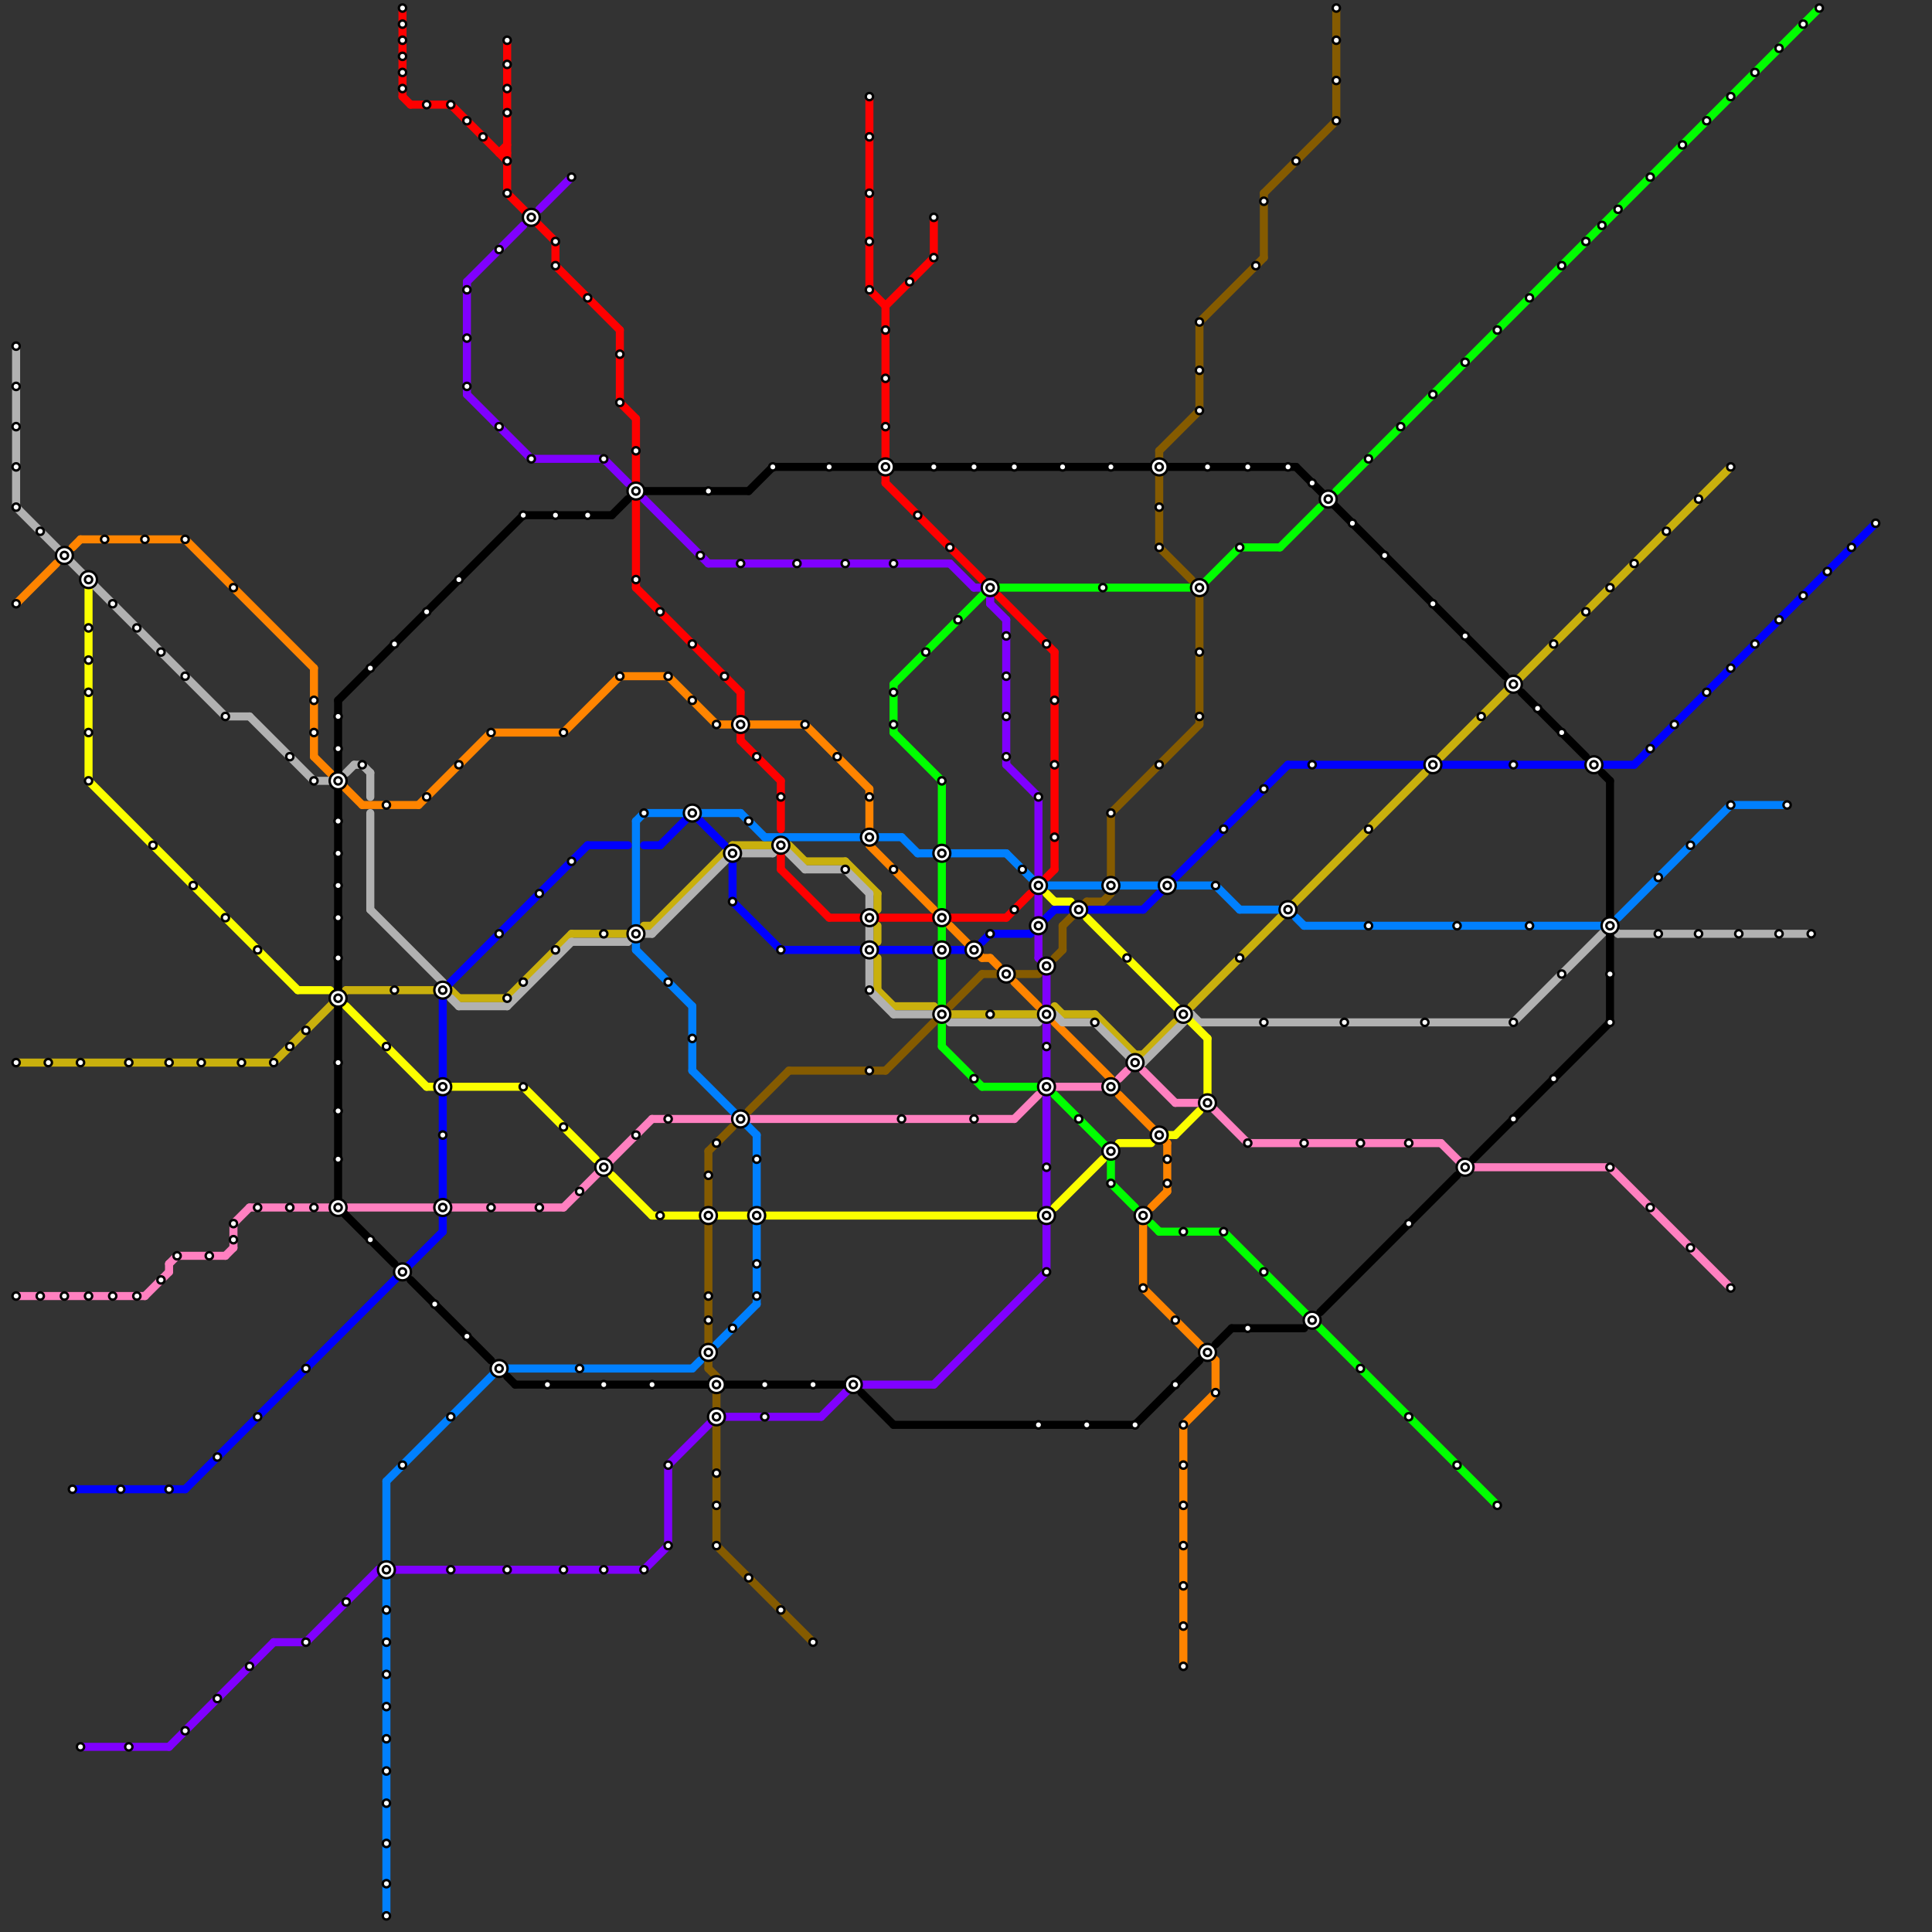
<svg version="1.1" xmlns="http://www.w3.org/2000/svg" viewBox="0 0 240 240">
<rect x="0" y="0" width="240" height="240" fill="#333333" stroke="none"/>
<style>text { font: 1px Helvetica; font-weight: 600; white-space: pre; dominant-baseline: central; } line { stroke-width: 1; fill: none; stroke-linecap: round; stroke-linejoin: round; } .c0 { stroke: #c9b00d } .c1 { stroke: #ff80c0 } .c2 { stroke: #0000ff } .c3 { stroke: #8000ff } .c4 { stroke: #ff8400 } .c5 { stroke: #b1b1b1 } .c6 { stroke: #0080ff } .c7 { stroke: #ff0000 } .c8 { stroke: #855b00 } .c9 { stroke: #fbff00 } .c10 { stroke: #000000 } .c11 { stroke: #00ff00 }</style><defs><g id="wm-xf"><circle r="1.2" fill="#000"/><circle r="0.9" fill="#fff"/><circle r="0.6" fill="#000"/><circle r="0.3" fill="#fff"/></g><g id="wm"><circle r="0.6" fill="#000"/><circle r="0.3" fill="#fff"/></g></defs><line class="c0" x1="2" y1="132" x2="34" y2="132"/><line class="c0" x1="57" y1="124" x2="63" y2="124"/><line class="c0" x1="109" y1="119" x2="109" y2="123"/><line class="c0" x1="148" y1="125" x2="177" y2="96"/><line class="c0" x1="100" y1="107" x2="105" y2="107"/><line class="c0" x1="142" y1="131" x2="146" y2="127"/><line class="c0" x1="131" y1="125" x2="132" y2="126"/><line class="c0" x1="63" y1="124" x2="71" y2="116"/><line class="c0" x1="109" y1="111" x2="109" y2="113"/><line class="c0" x1="81" y1="115" x2="91" y2="105"/><line class="c0" x1="91" y1="105" x2="96" y2="105"/><line class="c0" x1="56" y1="123" x2="57" y2="124"/><line class="c0" x1="132" y1="126" x2="136" y2="126"/><line class="c0" x1="105" y1="107" x2="109" y2="111"/><line class="c0" x1="98" y1="105" x2="100" y2="107"/><line class="c0" x1="141" y1="131" x2="142" y2="131"/><line class="c0" x1="109" y1="123" x2="111" y2="125"/><line class="c0" x1="117" y1="126" x2="129" y2="126"/><line class="c0" x1="179" y1="94" x2="215" y2="58"/><line class="c0" x1="116" y1="125" x2="117" y2="126"/><line class="c0" x1="71" y1="116" x2="78" y2="116"/><line class="c0" x1="80" y1="115" x2="81" y2="115"/><line class="c0" x1="34" y1="132" x2="43" y2="123"/><line class="c0" x1="109" y1="115" x2="109" y2="117"/><line class="c0" x1="136" y1="126" x2="141" y2="131"/><line class="c0" x1="111" y1="125" x2="116" y2="125"/><line class="c0" x1="43" y1="123" x2="54" y2="123"/><line class="c1" x1="81" y1="139" x2="91" y2="139"/><line class="c1" x1="31" y1="150" x2="41" y2="150"/><line class="c1" x1="18" y1="161" x2="21" y2="158"/><line class="c1" x1="29" y1="152" x2="31" y2="150"/><line class="c1" x1="142" y1="133" x2="146" y2="137"/><line class="c1" x1="2" y1="161" x2="18" y2="161"/><line class="c1" x1="155" y1="142" x2="179" y2="142"/><line class="c1" x1="139" y1="134" x2="140" y2="133"/><line class="c1" x1="29" y1="152" x2="29" y2="155"/><line class="c1" x1="70" y1="150" x2="81" y2="139"/><line class="c1" x1="131" y1="135" x2="137" y2="135"/><line class="c1" x1="93" y1="139" x2="126" y2="139"/><line class="c1" x1="150" y1="137" x2="155" y2="142"/><line class="c1" x1="21" y1="157" x2="21" y2="158"/><line class="c1" x1="43" y1="150" x2="70" y2="150"/><line class="c1" x1="182" y1="145" x2="200" y2="145"/><line class="c1" x1="179" y1="142" x2="182" y2="145"/><line class="c1" x1="200" y1="145" x2="215" y2="160"/><line class="c1" x1="21" y1="157" x2="22" y2="156"/><line class="c1" x1="146" y1="137" x2="150" y2="137"/><line class="c1" x1="22" y1="156" x2="28" y2="156"/><line class="c1" x1="28" y1="156" x2="29" y2="155"/><line class="c1" x1="126" y1="139" x2="129" y2="136"/><line class="c2" x1="82" y1="105" x2="86" y2="101"/><line class="c2" x1="55" y1="123" x2="55" y2="134"/><line class="c2" x1="123" y1="116" x2="128" y2="116"/><line class="c2" x1="91" y1="112" x2="97" y2="118"/><line class="c2" x1="142" y1="113" x2="160" y2="95"/><line class="c2" x1="55" y1="136" x2="55" y2="149"/><line class="c2" x1="73" y1="105" x2="78" y2="105"/><line class="c2" x1="128" y1="116" x2="131" y2="113"/><line class="c2" x1="160" y1="95" x2="203" y2="95"/><line class="c2" x1="80" y1="105" x2="82" y2="105"/><line class="c2" x1="55" y1="123" x2="73" y2="105"/><line class="c2" x1="55" y1="151" x2="55" y2="153"/><line class="c2" x1="131" y1="113" x2="133" y2="113"/><line class="c2" x1="97" y1="118" x2="116" y2="118"/><line class="c2" x1="122" y1="117" x2="123" y2="116"/><line class="c2" x1="91" y1="107" x2="91" y2="112"/><line class="c2" x1="203" y1="95" x2="233" y2="65"/><line class="c2" x1="9" y1="185" x2="23" y2="185"/><line class="c2" x1="118" y1="118" x2="120" y2="118"/><line class="c2" x1="86" y1="101" x2="90" y2="105"/><line class="c2" x1="23" y1="185" x2="55" y2="153"/><line class="c2" x1="135" y1="113" x2="142" y2="113"/><line class="c3" x1="66" y1="57" x2="75" y2="57"/><line class="c3" x1="83" y1="182" x2="83" y2="192"/><line class="c3" x1="10" y1="217" x2="21" y2="217"/><line class="c3" x1="89" y1="176" x2="102" y2="176"/><line class="c3" x1="129" y1="99" x2="129" y2="109"/><line class="c3" x1="38" y1="204" x2="47" y2="195"/><line class="c3" x1="47" y1="195" x2="80" y2="195"/><line class="c3" x1="58" y1="35" x2="65" y2="28"/><line class="c3" x1="75" y1="57" x2="78" y2="60"/><line class="c3" x1="67" y1="26" x2="71" y2="22"/><line class="c3" x1="116" y1="172" x2="130" y2="158"/><line class="c3" x1="102" y1="176" x2="106" y2="172"/><line class="c3" x1="125" y1="95" x2="129" y2="99"/><line class="c3" x1="58" y1="35" x2="58" y2="49"/><line class="c3" x1="129" y1="116" x2="129" y2="119"/><line class="c3" x1="123" y1="74" x2="123" y2="75"/><line class="c3" x1="21" y1="217" x2="34" y2="204"/><line class="c3" x1="80" y1="62" x2="88" y2="70"/><line class="c3" x1="129" y1="111" x2="129" y2="114"/><line class="c3" x1="122" y1="73" x2="123" y2="74"/><line class="c3" x1="58" y1="49" x2="66" y2="57"/><line class="c3" x1="123" y1="75" x2="125" y2="77"/><line class="c3" x1="106" y1="172" x2="116" y2="172"/><line class="c3" x1="83" y1="182" x2="89" y2="176"/><line class="c3" x1="34" y1="204" x2="38" y2="204"/><line class="c3" x1="129" y1="119" x2="130" y2="120"/><line class="c3" x1="130" y1="120" x2="130" y2="158"/><line class="c3" x1="88" y1="70" x2="118" y2="70"/><line class="c3" x1="118" y1="70" x2="121" y2="73"/><line class="c3" x1="80" y1="195" x2="83" y2="192"/><line class="c3" x1="125" y1="77" x2="125" y2="95"/><line class="c3" x1="121" y1="73" x2="122" y2="73"/><circle cx="142" cy="151" r="1" fill="#8000ff" /><circle cx="138" cy="135" r="1" fill="#8000ff" /><line class="c4" x1="100" y1="90" x2="108" y2="98"/><line class="c4" x1="126" y1="122" x2="129" y2="125"/><line class="c4" x1="45" y1="100" x2="52" y2="100"/><line class="c4" x1="77" y1="84" x2="83" y2="84"/><line class="c4" x1="52" y1="100" x2="61" y2="91"/><line class="c4" x1="108" y1="98" x2="108" y2="103"/><line class="c4" x1="89" y1="90" x2="91" y2="90"/><line class="c4" x1="142" y1="152" x2="142" y2="160"/><line class="c4" x1="143" y1="150" x2="145" y2="148"/><line class="c4" x1="145" y1="142" x2="145" y2="148"/><line class="c4" x1="39" y1="83" x2="39" y2="94"/><line class="c4" x1="122" y1="119" x2="123" y2="119"/><line class="c4" x1="151" y1="169" x2="151" y2="173"/><line class="c4" x1="93" y1="90" x2="100" y2="90"/><line class="c4" x1="39" y1="94" x2="45" y2="100"/><line class="c4" x1="10" y1="67" x2="23" y2="67"/><line class="c4" x1="9" y1="68" x2="10" y2="67"/><line class="c4" x1="108" y1="105" x2="116" y2="113"/><line class="c4" x1="147" y1="177" x2="147" y2="207"/><line class="c4" x1="142" y1="160" x2="151" y2="169"/><line class="c4" x1="23" y1="67" x2="39" y2="83"/><line class="c4" x1="83" y1="84" x2="89" y2="90"/><line class="c4" x1="139" y1="136" x2="145" y2="142"/><line class="c4" x1="123" y1="119" x2="124" y2="120"/><line class="c4" x1="61" y1="91" x2="70" y2="91"/><line class="c4" x1="118" y1="115" x2="122" y2="119"/><line class="c4" x1="147" y1="177" x2="151" y2="173"/><line class="c4" x1="131" y1="127" x2="138" y2="134"/><line class="c4" x1="2" y1="75" x2="7" y2="70"/><line class="c4" x1="70" y1="91" x2="77" y2="84"/><line class="c5" x1="96" y1="106" x2="97" y2="105"/><line class="c5" x1="118" y1="127" x2="129" y2="127"/><line class="c5" x1="45" y1="95" x2="46" y2="96"/><line class="c5" x1="78" y1="117" x2="79" y2="116"/><line class="c5" x1="28" y1="89" x2="31" y2="89"/><line class="c5" x1="142" y1="132" x2="148" y2="126"/><line class="c5" x1="43" y1="96" x2="44" y2="95"/><line class="c5" x1="108" y1="123" x2="111" y2="126"/><line class="c5" x1="141" y1="132" x2="142" y2="132"/><line class="c5" x1="71" y1="117" x2="78" y2="117"/><line class="c5" x1="108" y1="115" x2="108" y2="117"/><line class="c5" x1="2" y1="43" x2="2" y2="63"/><line class="c5" x1="97" y1="105" x2="100" y2="108"/><line class="c5" x1="131" y1="126" x2="132" y2="127"/><line class="c5" x1="149" y1="127" x2="188" y2="127"/><line class="c5" x1="31" y1="89" x2="39" y2="97"/><line class="c5" x1="200" y1="115" x2="201" y2="116"/><line class="c5" x1="57" y1="125" x2="63" y2="125"/><line class="c5" x1="81" y1="116" x2="91" y2="106"/><line class="c5" x1="91" y1="106" x2="96" y2="106"/><line class="c5" x1="100" y1="108" x2="105" y2="108"/><line class="c5" x1="56" y1="124" x2="57" y2="125"/><line class="c5" x1="79" y1="116" x2="81" y2="116"/><line class="c5" x1="44" y1="95" x2="45" y2="95"/><line class="c5" x1="111" y1="126" x2="116" y2="126"/><line class="c5" x1="201" y1="116" x2="225" y2="116"/><line class="c5" x1="148" y1="126" x2="149" y2="127"/><line class="c5" x1="188" y1="127" x2="200" y2="115"/><line class="c5" x1="136" y1="127" x2="141" y2="132"/><line class="c5" x1="2" y1="63" x2="28" y2="89"/><line class="c5" x1="63" y1="125" x2="71" y2="117"/><line class="c5" x1="108" y1="111" x2="108" y2="113"/><line class="c5" x1="46" y1="101" x2="46" y2="113"/><line class="c5" x1="46" y1="113" x2="55" y2="122"/><line class="c5" x1="108" y1="119" x2="108" y2="123"/><line class="c5" x1="46" y1="96" x2="46" y2="99"/><line class="c5" x1="105" y1="108" x2="108" y2="111"/><line class="c5" x1="39" y1="97" x2="41" y2="97"/><line class="c5" x1="132" y1="127" x2="136" y2="127"/><line class="c6" x1="79" y1="118" x2="86" y2="125"/><line class="c6" x1="79" y1="102" x2="79" y2="115"/><line class="c6" x1="92" y1="101" x2="95" y2="104"/><line class="c6" x1="95" y1="104" x2="112" y2="104"/><line class="c6" x1="79" y1="102" x2="80" y2="101"/><line class="c6" x1="62" y1="170" x2="86" y2="170"/><line class="c6" x1="48" y1="184" x2="62" y2="170"/><line class="c6" x1="129" y1="110" x2="144" y2="110"/><line class="c6" x1="118" y1="106" x2="125" y2="106"/><line class="c6" x1="161" y1="114" x2="162" y2="115"/><line class="c6" x1="86" y1="125" x2="86" y2="133"/><line class="c6" x1="48" y1="196" x2="48" y2="238"/><line class="c6" x1="151" y1="110" x2="154" y2="113"/><line class="c6" x1="201" y1="114" x2="215" y2="100"/><line class="c6" x1="112" y1="104" x2="114" y2="106"/><line class="c6" x1="94" y1="141" x2="94" y2="150"/><line class="c6" x1="80" y1="101" x2="85" y2="101"/><line class="c6" x1="86" y1="133" x2="94" y2="141"/><line class="c6" x1="215" y1="100" x2="222" y2="100"/><line class="c6" x1="94" y1="152" x2="94" y2="162"/><line class="c6" x1="146" y1="110" x2="151" y2="110"/><line class="c6" x1="86" y1="170" x2="87" y2="169"/><line class="c6" x1="114" y1="106" x2="116" y2="106"/><line class="c6" x1="154" y1="113" x2="159" y2="113"/><line class="c6" x1="79" y1="117" x2="79" y2="118"/><line class="c6" x1="125" y1="106" x2="129" y2="110"/><line class="c6" x1="87" y1="101" x2="92" y2="101"/><line class="c6" x1="48" y1="184" x2="48" y2="194"/><line class="c6" x1="162" y1="115" x2="199" y2="115"/><line class="c6" x1="89" y1="167" x2="94" y2="162"/><line class="c7" x1="79" y1="73" x2="92" y2="86"/><line class="c7" x1="125" y1="114" x2="128" y2="111"/><line class="c7" x1="69" y1="33" x2="77" y2="41"/><line class="c7" x1="103" y1="114" x2="125" y2="114"/><line class="c7" x1="77" y1="50" x2="79" y2="52"/><line class="c7" x1="51" y1="13" x2="56" y2="13"/><line class="c7" x1="50" y1="1" x2="50" y2="12"/><line class="c7" x1="92" y1="92" x2="97" y2="97"/><line class="c7" x1="116" y1="27" x2="116" y2="32"/><line class="c7" x1="124" y1="74" x2="131" y2="81"/><line class="c7" x1="63" y1="24" x2="69" y2="30"/><line class="c7" x1="110" y1="38" x2="110" y2="60"/><line class="c7" x1="62" y1="19" x2="63" y2="18"/><line class="c7" x1="50" y1="12" x2="51" y2="13"/><line class="c7" x1="108" y1="36" x2="110" y2="38"/><line class="c7" x1="97" y1="106" x2="97" y2="108"/><line class="c7" x1="108" y1="12" x2="108" y2="36"/><line class="c7" x1="63" y1="5" x2="63" y2="24"/><line class="c7" x1="110" y1="60" x2="122" y2="72"/><line class="c7" x1="131" y1="81" x2="131" y2="108"/><line class="c7" x1="92" y1="86" x2="92" y2="92"/><line class="c7" x1="69" y1="30" x2="69" y2="33"/><line class="c7" x1="97" y1="108" x2="103" y2="114"/><line class="c7" x1="77" y1="41" x2="77" y2="50"/><line class="c7" x1="97" y1="97" x2="97" y2="103"/><line class="c7" x1="56" y1="13" x2="63" y2="20"/><line class="c7" x1="110" y1="38" x2="116" y2="32"/><line class="c7" x1="130" y1="109" x2="131" y2="108"/><line class="c7" x1="79" y1="52" x2="79" y2="73"/><line class="c7" x1="62" y1="19" x2="63" y2="19"/><line class="c8" x1="144" y1="56" x2="144" y2="57"/><line class="c8" x1="110" y1="133" x2="116" y2="127"/><line class="c8" x1="88" y1="143" x2="88" y2="150"/><line class="c8" x1="138" y1="101" x2="149" y2="90"/><line class="c8" x1="88" y1="143" x2="91" y2="140"/><line class="c8" x1="122" y1="121" x2="129" y2="121"/><line class="c8" x1="118" y1="125" x2="122" y2="121"/><line class="c8" x1="132" y1="115" x2="135" y2="112"/><line class="c8" x1="144" y1="59" x2="144" y2="68"/><line class="c8" x1="149" y1="40" x2="149" y2="51"/><line class="c8" x1="157" y1="24" x2="157" y2="32"/><line class="c8" x1="144" y1="68" x2="148" y2="72"/><line class="c8" x1="135" y1="112" x2="137" y2="112"/><line class="c8" x1="88" y1="152" x2="88" y2="170"/><line class="c8" x1="144" y1="56" x2="149" y2="51"/><line class="c8" x1="131" y1="119" x2="132" y2="118"/><line class="c8" x1="98" y1="133" x2="110" y2="133"/><line class="c8" x1="89" y1="173" x2="89" y2="175"/><line class="c8" x1="132" y1="115" x2="132" y2="118"/><line class="c8" x1="93" y1="138" x2="98" y2="133"/><line class="c8" x1="166" y1="1" x2="166" y2="15"/><line class="c8" x1="157" y1="24" x2="166" y2="15"/><line class="c8" x1="137" y1="112" x2="138" y2="111"/><line class="c8" x1="88" y1="170" x2="89" y2="171"/><line class="c8" x1="149" y1="40" x2="157" y2="32"/><line class="c8" x1="89" y1="177" x2="89" y2="192"/><line class="c8" x1="89" y1="192" x2="101" y2="204"/><line class="c8" x1="138" y1="101" x2="138" y2="109"/><line class="c8" x1="149" y1="74" x2="149" y2="90"/><line class="c9" x1="81" y1="151" x2="129" y2="151"/><line class="c9" x1="11" y1="97" x2="37" y2="123"/><line class="c9" x1="150" y1="129" x2="150" y2="136"/><line class="c9" x1="43" y1="125" x2="53" y2="135"/><line class="c9" x1="130" y1="111" x2="131" y2="112"/><line class="c9" x1="146" y1="141" x2="149" y2="138"/><line class="c9" x1="135" y1="114" x2="150" y2="129"/><line class="c9" x1="37" y1="123" x2="41" y2="123"/><line class="c9" x1="145" y1="141" x2="146" y2="141"/><line class="c9" x1="131" y1="150" x2="137" y2="144"/><line class="c9" x1="76" y1="146" x2="81" y2="151"/><line class="c9" x1="53" y1="135" x2="65" y2="135"/><line class="c9" x1="131" y1="112" x2="133" y2="112"/><line class="c9" x1="11" y1="73" x2="11" y2="97"/><line class="c9" x1="65" y1="135" x2="74" y2="144"/><line class="c9" x1="139" y1="142" x2="143" y2="142"/><line class="c10" x1="111" y1="58" x2="161" y2="58"/><line class="c10" x1="141" y1="177" x2="149" y2="169"/><line class="c10" x1="80" y1="61" x2="93" y2="61"/><line class="c10" x1="42" y1="98" x2="42" y2="123"/><line class="c10" x1="63" y1="171" x2="64" y2="172"/><line class="c10" x1="199" y1="96" x2="200" y2="97"/><line class="c10" x1="42" y1="87" x2="65" y2="64"/><line class="c10" x1="42" y1="87" x2="42" y2="96"/><line class="c10" x1="200" y1="97" x2="200" y2="114"/><line class="c10" x1="93" y1="61" x2="96" y2="58"/><line class="c10" x1="42" y1="125" x2="42" y2="150"/><line class="c10" x1="189" y1="86" x2="197" y2="94"/><line class="c10" x1="51" y1="159" x2="61" y2="169"/><line class="c10" x1="111" y1="177" x2="141" y2="177"/><line class="c10" x1="65" y1="64" x2="76" y2="64"/><line class="c10" x1="76" y1="64" x2="78" y2="62"/><line class="c10" x1="153" y1="165" x2="162" y2="165"/><line class="c10" x1="200" y1="116" x2="200" y2="127"/><line class="c10" x1="107" y1="173" x2="111" y2="177"/><line class="c10" x1="42" y1="150" x2="49" y2="157"/><line class="c10" x1="96" y1="58" x2="109" y2="58"/><line class="c10" x1="161" y1="58" x2="187" y2="84"/><line class="c10" x1="64" y1="172" x2="105" y2="172"/><line class="c10" x1="183" y1="144" x2="200" y2="127"/><line class="c10" x1="164" y1="163" x2="181" y2="146"/><line class="c10" x1="151" y1="167" x2="153" y2="165"/><line class="c11" x1="166" y1="61" x2="226" y2="1"/><line class="c11" x1="138" y1="143" x2="138" y2="147"/><line class="c11" x1="154" y1="68" x2="159" y2="68"/><line class="c11" x1="143" y1="152" x2="144" y2="153"/><line class="c11" x1="122" y1="135" x2="129" y2="135"/><line class="c11" x1="111" y1="85" x2="123" y2="73"/><line class="c11" x1="138" y1="147" x2="141" y2="150"/><line class="c11" x1="123" y1="73" x2="149" y2="73"/><line class="c11" x1="131" y1="136" x2="138" y2="143"/><line class="c11" x1="117" y1="115" x2="117" y2="125"/><line class="c11" x1="111" y1="91" x2="117" y2="97"/><line class="c11" x1="117" y1="130" x2="122" y2="135"/><line class="c11" x1="117" y1="97" x2="117" y2="113"/><line class="c11" x1="117" y1="127" x2="117" y2="130"/><line class="c11" x1="111" y1="85" x2="111" y2="91"/><line class="c11" x1="152" y1="153" x2="186" y2="187"/><line class="c11" x1="159" y1="68" x2="164" y2="63"/><line class="c11" x1="149" y1="73" x2="154" y2="68"/><line class="c11" x1="144" y1="153" x2="152" y2="153"/>

<use x="10" y="132" href="#wm"/><use x="10" y="217" href="#wm"/><use x="100" y="90" href="#wm"/><use x="101" y="172" href="#wm"/><use x="101" y="204" href="#wm"/><use x="103" y="58" href="#wm"/><use x="104" y="94" href="#wm"/><use x="105" y="108" href="#wm"/><use x="105" y="70" href="#wm"/><use x="106" y="172" href="#wm-xf"/><use x="108" y="104" href="#wm-xf"/><use x="108" y="114" href="#wm-xf"/><use x="108" y="118" href="#wm-xf"/><use x="108" y="12" href="#wm"/><use x="108" y="123" href="#wm"/><use x="108" y="133" href="#wm"/><use x="108" y="17" href="#wm"/><use x="108" y="24" href="#wm"/><use x="108" y="30" href="#wm"/><use x="108" y="36" href="#wm"/><use x="108" y="99" href="#wm"/><use x="11" y="161" href="#wm"/><use x="11" y="72" href="#wm-xf"/><use x="11" y="78" href="#wm"/><use x="11" y="82" href="#wm"/><use x="11" y="86" href="#wm"/><use x="11" y="91" href="#wm"/><use x="11" y="97" href="#wm"/><use x="110" y="41" href="#wm"/><use x="110" y="47" href="#wm"/><use x="110" y="53" href="#wm"/><use x="110" y="58" href="#wm-xf"/><use x="111" y="108" href="#wm"/><use x="111" y="70" href="#wm"/><use x="111" y="86" href="#wm"/><use x="111" y="90" href="#wm"/><use x="112" y="139" href="#wm"/><use x="113" y="35" href="#wm"/><use x="114" y="64" href="#wm"/><use x="115" y="81" href="#wm"/><use x="116" y="27" href="#wm"/><use x="116" y="32" href="#wm"/><use x="116" y="58" href="#wm"/><use x="117" y="106" href="#wm-xf"/><use x="117" y="114" href="#wm-xf"/><use x="117" y="118" href="#wm-xf"/><use x="117" y="126" href="#wm-xf"/><use x="117" y="97" href="#wm"/><use x="118" y="68" href="#wm"/><use x="119" y="77" href="#wm"/><use x="121" y="118" href="#wm-xf"/><use x="121" y="134" href="#wm"/><use x="121" y="139" href="#wm"/><use x="121" y="58" href="#wm"/><use x="123" y="116" href="#wm"/><use x="123" y="126" href="#wm"/><use x="123" y="73" href="#wm-xf"/><use x="125" y="121" href="#wm-xf"/><use x="125" y="79" href="#wm"/><use x="125" y="84" href="#wm"/><use x="125" y="89" href="#wm"/><use x="125" y="94" href="#wm"/><use x="126" y="113" href="#wm"/><use x="126" y="58" href="#wm"/><use x="127" y="108" href="#wm"/><use x="129" y="110" href="#wm-xf"/><use x="129" y="115" href="#wm-xf"/><use x="129" y="177" href="#wm"/><use x="129" y="99" href="#wm"/><use x="13" y="67" href="#wm"/><use x="130" y="120" href="#wm-xf"/><use x="130" y="126" href="#wm-xf"/><use x="130" y="130" href="#wm"/><use x="130" y="135" href="#wm-xf"/><use x="130" y="145" href="#wm"/><use x="130" y="151" href="#wm-xf"/><use x="130" y="158" href="#wm"/><use x="130" y="80" href="#wm"/><use x="131" y="104" href="#wm"/><use x="131" y="87" href="#wm"/><use x="131" y="95" href="#wm"/><use x="132" y="58" href="#wm"/><use x="134" y="113" href="#wm-xf"/><use x="134" y="139" href="#wm"/><use x="135" y="177" href="#wm"/><use x="136" y="127" href="#wm"/><use x="137" y="73" href="#wm"/><use x="138" y="101" href="#wm"/><use x="138" y="110" href="#wm-xf"/><use x="138" y="135" href="#wm-xf"/><use x="138" y="143" href="#wm-xf"/><use x="138" y="147" href="#wm"/><use x="138" y="58" href="#wm"/><use x="14" y="161" href="#wm"/><use x="14" y="75" href="#wm"/><use x="140" y="119" href="#wm"/><use x="141" y="132" href="#wm-xf"/><use x="141" y="177" href="#wm"/><use x="142" y="151" href="#wm-xf"/><use x="142" y="160" href="#wm"/><use x="144" y="141" href="#wm-xf"/><use x="144" y="58" href="#wm-xf"/><use x="144" y="63" href="#wm"/><use x="144" y="68" href="#wm"/><use x="144" y="95" href="#wm"/><use x="145" y="110" href="#wm-xf"/><use x="145" y="144" href="#wm"/><use x="145" y="147" href="#wm"/><use x="146" y="164" href="#wm"/><use x="146" y="172" href="#wm"/><use x="147" y="126" href="#wm-xf"/><use x="147" y="153" href="#wm"/><use x="147" y="177" href="#wm"/><use x="147" y="182" href="#wm"/><use x="147" y="187" href="#wm"/><use x="147" y="192" href="#wm"/><use x="147" y="197" href="#wm"/><use x="147" y="202" href="#wm"/><use x="147" y="207" href="#wm"/><use x="149" y="40" href="#wm"/><use x="149" y="46" href="#wm"/><use x="149" y="51" href="#wm"/><use x="149" y="73" href="#wm-xf"/><use x="149" y="81" href="#wm"/><use x="149" y="89" href="#wm"/><use x="15" y="185" href="#wm"/><use x="150" y="137" href="#wm-xf"/><use x="150" y="168" href="#wm-xf"/><use x="150" y="58" href="#wm"/><use x="151" y="110" href="#wm"/><use x="151" y="173" href="#wm"/><use x="152" y="103" href="#wm"/><use x="152" y="153" href="#wm"/><use x="154" y="119" href="#wm"/><use x="154" y="68" href="#wm"/><use x="155" y="142" href="#wm"/><use x="155" y="165" href="#wm"/><use x="155" y="58" href="#wm"/><use x="156" y="33" href="#wm"/><use x="157" y="127" href="#wm"/><use x="157" y="158" href="#wm"/><use x="157" y="25" href="#wm"/><use x="157" y="98" href="#wm"/><use x="16" y="132" href="#wm"/><use x="16" y="217" href="#wm"/><use x="160" y="113" href="#wm-xf"/><use x="160" y="58" href="#wm"/><use x="161" y="20" href="#wm"/><use x="162" y="142" href="#wm"/><use x="163" y="164" href="#wm-xf"/><use x="163" y="60" href="#wm"/><use x="163" y="95" href="#wm"/><use x="165" y="62" href="#wm-xf"/><use x="166" y="1" href="#wm"/><use x="166" y="10" href="#wm"/><use x="166" y="15" href="#wm"/><use x="166" y="5" href="#wm"/><use x="167" y="127" href="#wm"/><use x="168" y="65" href="#wm"/><use x="169" y="142" href="#wm"/><use x="169" y="170" href="#wm"/><use x="17" y="161" href="#wm"/><use x="17" y="78" href="#wm"/><use x="170" y="103" href="#wm"/><use x="170" y="115" href="#wm"/><use x="170" y="57" href="#wm"/><use x="172" y="69" href="#wm"/><use x="174" y="53" href="#wm"/><use x="175" y="142" href="#wm"/><use x="175" y="152" href="#wm"/><use x="175" y="176" href="#wm"/><use x="177" y="127" href="#wm"/><use x="178" y="49" href="#wm"/><use x="178" y="75" href="#wm"/><use x="178" y="95" href="#wm-xf"/><use x="18" y="67" href="#wm"/><use x="181" y="115" href="#wm"/><use x="181" y="182" href="#wm"/><use x="182" y="145" href="#wm-xf"/><use x="182" y="45" href="#wm"/><use x="182" y="79" href="#wm"/><use x="184" y="89" href="#wm"/><use x="186" y="187" href="#wm"/><use x="186" y="41" href="#wm"/><use x="188" y="127" href="#wm"/><use x="188" y="139" href="#wm"/><use x="188" y="85" href="#wm-xf"/><use x="188" y="95" href="#wm"/><use x="19" y="105" href="#wm"/><use x="190" y="115" href="#wm"/><use x="190" y="37" href="#wm"/><use x="191" y="88" href="#wm"/><use x="193" y="134" href="#wm"/><use x="193" y="80" href="#wm"/><use x="194" y="121" href="#wm"/><use x="194" y="33" href="#wm"/><use x="194" y="91" href="#wm"/><use x="197" y="30" href="#wm"/><use x="197" y="76" href="#wm"/><use x="198" y="95" href="#wm-xf"/><use x="199" y="28" href="#wm"/><use x="2" y="132" href="#wm"/><use x="2" y="161" href="#wm"/><use x="2" y="43" href="#wm"/><use x="2" y="48" href="#wm"/><use x="2" y="53" href="#wm"/><use x="2" y="58" href="#wm"/><use x="2" y="63" href="#wm"/><use x="2" y="75" href="#wm"/><use x="20" y="159" href="#wm"/><use x="20" y="81" href="#wm"/><use x="200" y="115" href="#wm-xf"/><use x="200" y="121" href="#wm"/><use x="200" y="127" href="#wm"/><use x="200" y="145" href="#wm"/><use x="200" y="73" href="#wm"/><use x="201" y="26" href="#wm"/><use x="203" y="70" href="#wm"/><use x="205" y="150" href="#wm"/><use x="205" y="22" href="#wm"/><use x="205" y="93" href="#wm"/><use x="206" y="109" href="#wm"/><use x="206" y="116" href="#wm"/><use x="207" y="66" href="#wm"/><use x="208" y="90" href="#wm"/><use x="209" y="18" href="#wm"/><use x="21" y="132" href="#wm"/><use x="21" y="185" href="#wm"/><use x="210" y="105" href="#wm"/><use x="210" y="155" href="#wm"/><use x="211" y="116" href="#wm"/><use x="211" y="62" href="#wm"/><use x="212" y="15" href="#wm"/><use x="212" y="86" href="#wm"/><use x="215" y="100" href="#wm"/><use x="215" y="12" href="#wm"/><use x="215" y="160" href="#wm"/><use x="215" y="58" href="#wm"/><use x="215" y="83" href="#wm"/><use x="216" y="116" href="#wm"/><use x="218" y="80" href="#wm"/><use x="218" y="9" href="#wm"/><use x="22" y="156" href="#wm"/><use x="221" y="116" href="#wm"/><use x="221" y="6" href="#wm"/><use x="221" y="77" href="#wm"/><use x="222" y="100" href="#wm"/><use x="224" y="3" href="#wm"/><use x="224" y="74" href="#wm"/><use x="225" y="116" href="#wm"/><use x="226" y="1" href="#wm"/><use x="227" y="71" href="#wm"/><use x="23" y="215" href="#wm"/><use x="23" y="67" href="#wm"/><use x="23" y="84" href="#wm"/><use x="230" y="68" href="#wm"/><use x="233" y="65" href="#wm"/><use x="24" y="110" href="#wm"/><use x="25" y="132" href="#wm"/><use x="26" y="156" href="#wm"/><use x="27" y="181" href="#wm"/><use x="27" y="211" href="#wm"/><use x="28" y="114" href="#wm"/><use x="28" y="89" href="#wm"/><use x="29" y="152" href="#wm"/><use x="29" y="154" href="#wm"/><use x="29" y="73" href="#wm"/><use x="30" y="132" href="#wm"/><use x="31" y="207" href="#wm"/><use x="32" y="118" href="#wm"/><use x="32" y="150" href="#wm"/><use x="32" y="176" href="#wm"/><use x="34" y="132" href="#wm"/><use x="36" y="130" href="#wm"/><use x="36" y="150" href="#wm"/><use x="36" y="94" href="#wm"/><use x="38" y="128" href="#wm"/><use x="38" y="170" href="#wm"/><use x="38" y="204" href="#wm"/><use x="39" y="150" href="#wm"/><use x="39" y="87" href="#wm"/><use x="39" y="91" href="#wm"/><use x="39" y="97" href="#wm"/><use x="42" y="102" href="#wm"/><use x="42" y="106" href="#wm"/><use x="42" y="110" href="#wm"/><use x="42" y="114" href="#wm"/><use x="42" y="119" href="#wm"/><use x="42" y="124" href="#wm-xf"/><use x="42" y="132" href="#wm"/><use x="42" y="138" href="#wm"/><use x="42" y="144" href="#wm"/><use x="42" y="150" href="#wm-xf"/><use x="42" y="89" href="#wm"/><use x="42" y="93" href="#wm"/><use x="42" y="97" href="#wm-xf"/><use x="43" y="199" href="#wm"/><use x="45" y="95" href="#wm"/><use x="46" y="154" href="#wm"/><use x="46" y="83" href="#wm"/><use x="48" y="100" href="#wm"/><use x="48" y="130" href="#wm"/><use x="48" y="195" href="#wm-xf"/><use x="48" y="200" href="#wm"/><use x="48" y="204" href="#wm"/><use x="48" y="208" href="#wm"/><use x="48" y="212" href="#wm"/><use x="48" y="216" href="#wm"/><use x="48" y="220" href="#wm"/><use x="48" y="224" href="#wm"/><use x="48" y="229" href="#wm"/><use x="48" y="234" href="#wm"/><use x="48" y="238" href="#wm"/><use x="49" y="123" href="#wm"/><use x="49" y="80" href="#wm"/><use x="5" y="161" href="#wm"/><use x="5" y="66" href="#wm"/><use x="50" y="1" href="#wm"/><use x="50" y="11" href="#wm"/><use x="50" y="158" href="#wm-xf"/><use x="50" y="182" href="#wm"/><use x="50" y="3" href="#wm"/><use x="50" y="5" href="#wm"/><use x="50" y="7" href="#wm"/><use x="50" y="9" href="#wm"/><use x="53" y="13" href="#wm"/><use x="53" y="76" href="#wm"/><use x="53" y="99" href="#wm"/><use x="54" y="162" href="#wm"/><use x="55" y="123" href="#wm-xf"/><use x="55" y="135" href="#wm-xf"/><use x="55" y="141" href="#wm"/><use x="55" y="150" href="#wm-xf"/><use x="56" y="13" href="#wm"/><use x="56" y="176" href="#wm"/><use x="56" y="195" href="#wm"/><use x="57" y="72" href="#wm"/><use x="57" y="95" href="#wm"/><use x="58" y="15" href="#wm"/><use x="58" y="166" href="#wm"/><use x="58" y="36" href="#wm"/><use x="58" y="42" href="#wm"/><use x="58" y="48" href="#wm"/><use x="6" y="132" href="#wm"/><use x="60" y="17" href="#wm"/><use x="61" y="150" href="#wm"/><use x="61" y="91" href="#wm"/><use x="62" y="116" href="#wm"/><use x="62" y="170" href="#wm-xf"/><use x="62" y="31" href="#wm"/><use x="62" y="53" href="#wm"/><use x="63" y="11" href="#wm"/><use x="63" y="124" href="#wm"/><use x="63" y="14" href="#wm"/><use x="63" y="195" href="#wm"/><use x="63" y="20" href="#wm"/><use x="63" y="24" href="#wm"/><use x="63" y="5" href="#wm"/><use x="63" y="8" href="#wm"/><use x="65" y="122" href="#wm"/><use x="65" y="135" href="#wm"/><use x="65" y="64" href="#wm"/><use x="66" y="27" href="#wm-xf"/><use x="66" y="57" href="#wm"/><use x="67" y="111" href="#wm"/><use x="67" y="150" href="#wm"/><use x="68" y="172" href="#wm"/><use x="69" y="118" href="#wm"/><use x="69" y="30" href="#wm"/><use x="69" y="33" href="#wm"/><use x="69" y="64" href="#wm"/><use x="70" y="140" href="#wm"/><use x="70" y="195" href="#wm"/><use x="70" y="91" href="#wm"/><use x="71" y="107" href="#wm"/><use x="71" y="22" href="#wm"/><use x="72" y="148" href="#wm"/><use x="72" y="170" href="#wm"/><use x="73" y="37" href="#wm"/><use x="73" y="64" href="#wm"/><use x="75" y="116" href="#wm"/><use x="75" y="145" href="#wm-xf"/><use x="75" y="172" href="#wm"/><use x="75" y="195" href="#wm"/><use x="75" y="57" href="#wm"/><use x="77" y="44" href="#wm"/><use x="77" y="50" href="#wm"/><use x="77" y="84" href="#wm"/><use x="79" y="116" href="#wm-xf"/><use x="79" y="141" href="#wm"/><use x="79" y="56" href="#wm"/><use x="79" y="61" href="#wm-xf"/><use x="79" y="72" href="#wm"/><use x="8" y="161" href="#wm"/><use x="8" y="69" href="#wm-xf"/><use x="80" y="101" href="#wm"/><use x="80" y="195" href="#wm"/><use x="81" y="172" href="#wm"/><use x="82" y="151" href="#wm"/><use x="82" y="76" href="#wm"/><use x="83" y="122" href="#wm"/><use x="83" y="139" href="#wm"/><use x="83" y="182" href="#wm"/><use x="83" y="192" href="#wm"/><use x="83" y="84" href="#wm"/><use x="86" y="101" href="#wm-xf"/><use x="86" y="129" href="#wm"/><use x="86" y="80" href="#wm"/><use x="86" y="87" href="#wm"/><use x="87" y="69" href="#wm"/><use x="88" y="146" href="#wm"/><use x="88" y="151" href="#wm-xf"/><use x="88" y="161" href="#wm"/><use x="88" y="164" href="#wm"/><use x="88" y="168" href="#wm-xf"/><use x="88" y="61" href="#wm"/><use x="89" y="142" href="#wm"/><use x="89" y="172" href="#wm-xf"/><use x="89" y="176" href="#wm-xf"/><use x="89" y="183" href="#wm"/><use x="89" y="187" href="#wm"/><use x="89" y="192" href="#wm"/><use x="89" y="90" href="#wm"/><use x="9" y="185" href="#wm"/><use x="90" y="84" href="#wm"/><use x="91" y="106" href="#wm-xf"/><use x="91" y="112" href="#wm"/><use x="91" y="165" href="#wm"/><use x="92" y="139" href="#wm-xf"/><use x="92" y="70" href="#wm"/><use x="92" y="90" href="#wm-xf"/><use x="93" y="102" href="#wm"/><use x="93" y="196" href="#wm"/><use x="94" y="144" href="#wm"/><use x="94" y="151" href="#wm-xf"/><use x="94" y="157" href="#wm"/><use x="94" y="161" href="#wm"/><use x="94" y="94" href="#wm"/><use x="95" y="172" href="#wm"/><use x="95" y="176" href="#wm"/><use x="96" y="58" href="#wm"/><use x="97" y="105" href="#wm-xf"/><use x="97" y="118" href="#wm"/><use x="97" y="200" href="#wm"/><use x="97" y="99" href="#wm"/><use x="99" y="70" href="#wm"/>
</svg>

